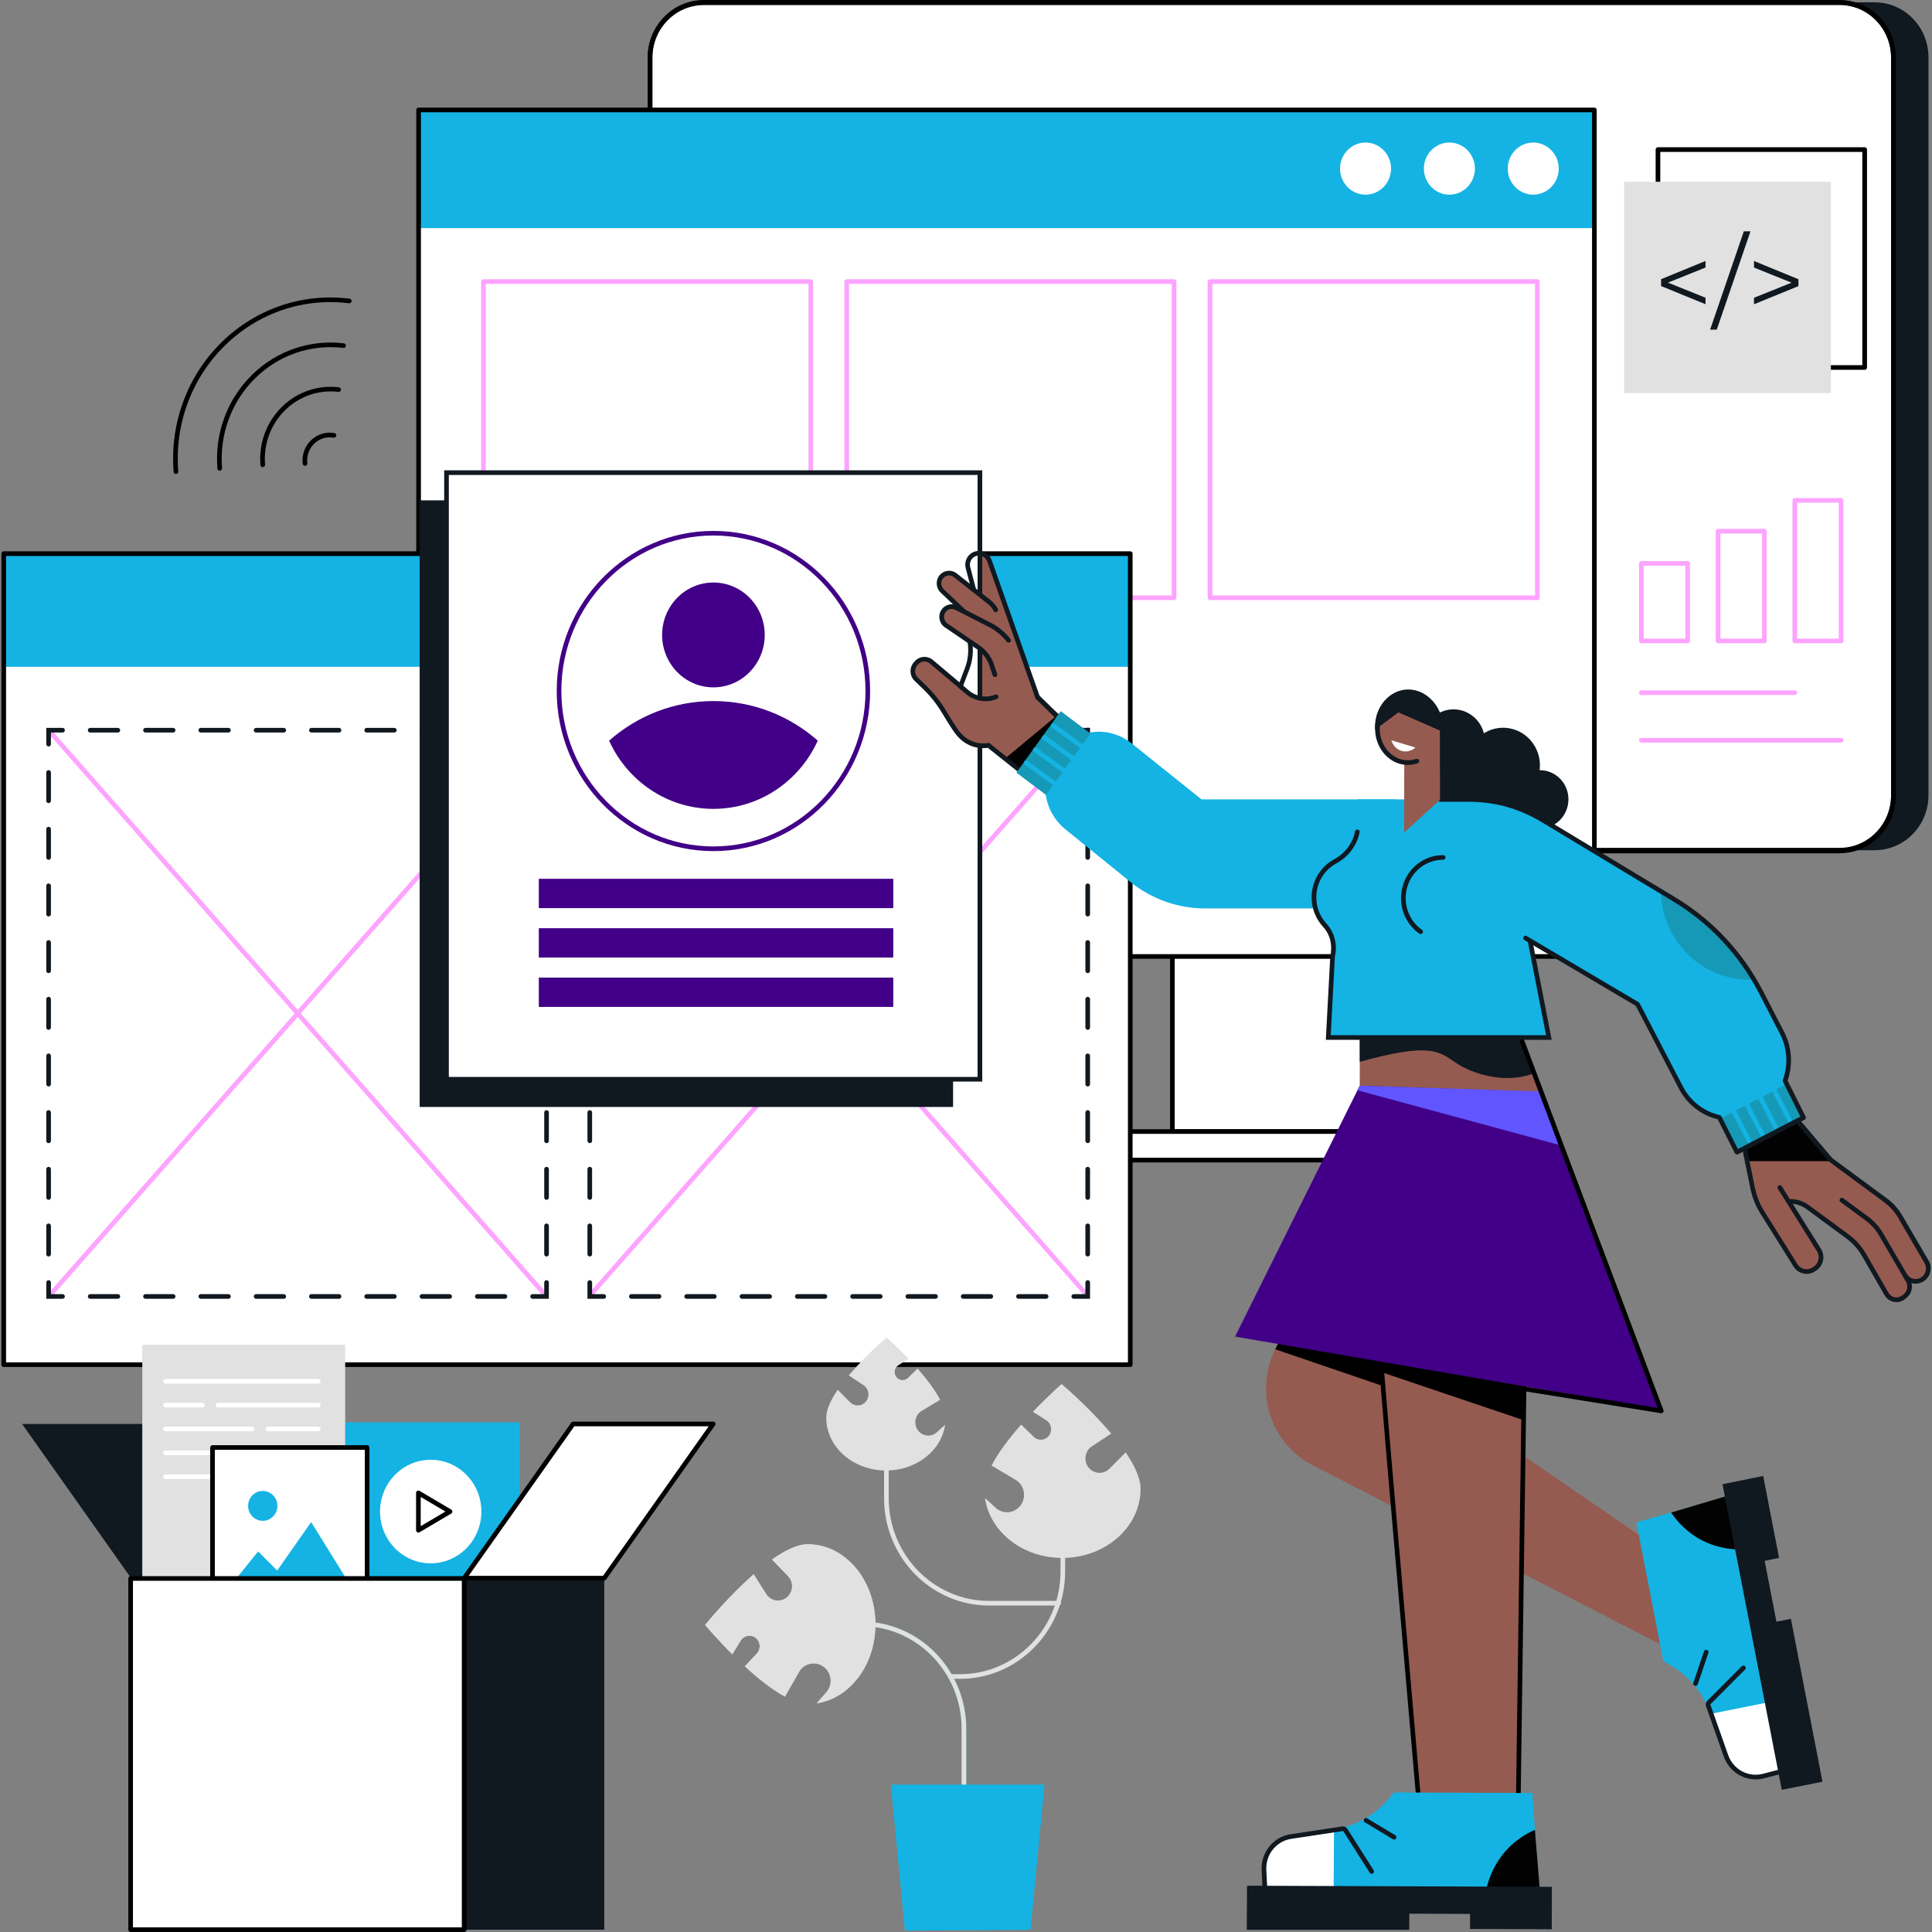 <?xml version="1.0" encoding="UTF-8"?><svg id="a" xmlns="http://www.w3.org/2000/svg" width="450" height="450" viewBox="0 0 450 450"><rect x="0" y="0" width="450" height="450" fill="#808080" stroke="none"/><defs><style>.c,.d,.e,.f,.g,.h,.i,.j,.k,.l,.m,.n{stroke-width:0px;}.d{fill:#6155ff;}.e{fill:#955b50;}.f{fill:#1699b7;}.g{fill:#410087;}.h{fill:#1ec15f;}.i{fill:#101820;}.j{fill:#14b3e3;}.k{fill:#e1e1e2;}.l{fill:#fda4ff;}.m{fill:#fff;}.n{fill:#020202;}</style></defs><g id="b"><polygon class="g" points="278.74 181.98 353.76 181.98 353.76 264.38 347.33 264.38 346.44 263.6 278.74 263.6 278.74 181.98"/><rect class="m" x="272.88" y="182.17" width="74.64" height="81.13"/><path class="c" d="M347.33,264.09h-74.26c-.3,0-.54-.24-.54-.54v-81.18c0-.3.24-.54.54-.54h74.26c.3,0,.54.24.54.54v81.18c0,.3-.24.54-.54.54ZM273.61,263.01h73.17v-80.1h-73.17v80.1Z"/><rect class="m" x="236.78" y="263.35" width="110.84" height="7.05"/><path class="c" d="M347.43,270.75h-110.46c-.3,0-.54-.24-.54-.54v-6.66c0-.3.24-.54.54-.54h87.15c.3,0,.54.24.54.54s-.24.54-.54.54h-86.6v5.57h109.37v-6.12c0-.3.24-.54.54-.54s.54.24.54.54v6.66c0,.3-.24.54-.54.54v.01Z"/><path class="i" d="M436.65.54h-13.46v197.49h13.46c6.92,0,12.53-5.73,12.53-12.81V13.35c0-7.07-5.61-12.81-12.53-12.81Z"/><path class="m" d="M151.41,185.4V13.44c0-7.08,5.61-12.81,12.53-12.81h264.54c6.92,0,12.53,5.74,12.53,12.81v171.95c0,7.08-5.61,12.81-12.53,12.81H163.94c-6.92,0-12.53-5.74-12.53-12.81v.01Z"/><path class="c" d="M428.48,198.75H163.94c-7.21,0-13.07-5.99-13.07-13.35V13.44c0-7.36,5.86-13.35,13.07-13.35h264.54c7.21,0,13.07,5.99,13.07,13.35v171.95c0,7.36-5.86,13.35-13.07,13.35v.01ZM163.94,1.18c-6.61,0-11.99,5.5-11.99,12.27v171.95c0,6.77,5.38,12.27,11.99,12.27h264.54c6.61,0,11.99-5.5,11.99-12.27V13.44c0-6.77-5.38-12.27-11.99-12.27H163.94v.01Z"/><path class="c" d="M428.48,198.57H163.94c-7.21,0-13.07-5.99-13.07-13.35V13.35c0-7.36,5.86-13.35,13.07-13.35h264.54c7.21,0,13.07,5.99,13.07,13.35v171.88c0,7.36-5.86,13.35-13.07,13.35v-.01ZM163.94,1.08c-6.61,0-11.99,5.5-11.99,12.26v171.88c0,6.76,5.38,12.26,11.99,12.26h264.54c6.61,0,11.99-5.5,11.99-12.26V13.35c0-6.76-5.38-12.26-11.99-12.26H163.94v-.01Z"/><path class="l" d="M393.09,149.83h-10.78c-.3,0-.54-.24-.54-.54v-18.06c0-.3.24-.54.54-.54h10.78c.3,0,.54.24.54.54v18.06c0,.3-.24.54-.54.54ZM382.85,148.75h9.7v-16.98h-9.7v16.98Z"/><path class="l" d="M410.95,149.83h-10.78c-.3,0-.54-.24-.54-.54v-25.57c0-.3.24-.54.54-.54h10.78c.3,0,.54.24.54.54v25.57c0,.3-.24.54-.54.54ZM400.71,148.75h9.7v-24.49h-9.7v24.49Z"/><path class="l" d="M428.82,149.83h-10.78c-.3,0-.54-.24-.54-.54v-32.75c0-.3.24-.54.54-.54h10.78c.3,0,.54.24.54.54v32.75c0,.3-.24.54-.54.54ZM418.58,148.75h9.7v-31.67h-9.7v31.67Z"/><path class="l" d="M418.04,161.88h-35.74c-.3,0-.54-.24-.54-.54s.24-.54.54-.54h35.74c.3,0,.54.24.54.54s-.24.54-.54.54Z"/><path class="l" d="M428.82,172.97h-46.52c-.3,0-.54-.24-.54-.54s.24-.54.54-.54h46.52c.3,0,.54.24.54.54s-.24.54-.54.54Z"/><path class="c" d="M434.32,86.14h-48.15c-.3,0-.54-.24-.54-.54v-50.76c0-.3.24-.54.54-.54h48.15c.3,0,.54.24.54.54v50.76c0,.3-.24.54-.54.54ZM386.71,85.06h47.06v-49.67h-47.06v49.67Z"/><rect class="k" x="378.3" y="42.34" width="48.15" height="49.21"/><path class="i" d="M397.25,62.31l-8.75,3.52,8.75,3.52v1.51l-10.35-4.23v-1.6l10.35-4.25v1.53Z"/><path class="i" d="M406.17,53.88h1.55l-7.85,22.9h-1.55s7.85-22.9,7.85-22.9Z"/><path class="i" d="M418.89,65.04v1.6l-10.35,4.23v-1.51l8.75-3.52-8.75-3.52v-1.53s10.35,4.25,10.35,4.25Z"/><rect class="m" x="97.5" y="25.61" width="273.86" height="197.16"/><rect class="j" x="97.5" y="25.61" width="273.86" height="27.52"/><ellipse class="m" cx="357.12" cy="39.27" rx="5.94" ry="6.07"/><ellipse class="m" cx="337.59" cy="39.27" rx="5.94" ry="6.07"/><ellipse class="m" cx="318.06" cy="39.27" rx="5.94" ry="6.07"/><path class="c" d="M371.36,223.32H97.5c-.3,0-.54-.24-.54-.54V25.61c0-.3.24-.54.54-.54h273.86c.3,0,.54.24.54.54v197.16c0,.3-.24.54-.54.54v.01ZM98.04,222.24h272.78V26.15H98.04v196.09Z"/><path class="l" d="M358.08,139.78h-76.25c-.3,0-.54-.24-.54-.54v-73.66c0-.3.24-.54.54-.54h76.25c.3,0,.54.24.54.54v73.66c0,.3-.24.54-.54.54ZM282.38,138.7h75.16v-72.58h-75.16v72.58Z"/><path class="l" d="M273.46,139.78h-76.25c-.3,0-.54-.24-.54-.54v-73.66c0-.3.24-.54.54-.54h76.25c.3,0,.54.24.54.54v73.66c0,.3-.24.54-.54.54ZM197.76,138.7h75.16v-72.58h-75.16v72.58h0Z"/><path class="l" d="M188.85,139.78h-76.25c-.3,0-.54-.24-.54-.54v-73.66c0-.3.24-.54.54-.54h76.25c.3,0,.54.24.54.54v73.66c0,.3-.24.54-.54.54ZM113.15,138.7h75.16v-72.58h-75.16v72.58Z"/><rect class="m" x=".87" y="128.95" width="262.39" height="188.91"/><rect class="j" x=".87" y="128.95" width="262.39" height="26.36"/><path class="c" d="M263.26,318.4H.87c-.3,0-.54-.24-.54-.54v-188.91c0-.3.24-.54.54-.54h262.39c.3,0,.54.24.54.54v188.91c0,.3-.24.54-.54.54ZM1.41,317.32h261.31v-187.82H1.41s0,187.82,0,187.82Z"/><path class="l" d="M127.3,302.51c-.15,0-.3-.06-.41-.18L10.92,170.43c-.2-.22-.18-.57.05-.76.23-.2.57-.18.76.05l115.98,131.89c.2.22.18.57-.05.76-.1.09-.23.13-.36.13v.01Z"/><path class="l" d="M11.37,302.51c-.13,0-.25-.04-.36-.13-.22-.2-.25-.54-.05-.76l115.98-131.89c.2-.22.54-.25.76-.05s.25.54.05.76L11.78,302.33c-.11.12-.26.18-.41.18h0Z"/><path class="i" d="M127.84,302.51h-3.79c-.3,0-.54-.24-.54-.54s.24-.54.54-.54h2.71v-2.71c0-.3.24-.54.54-.54s.54.24.54.54v3.79Z"/><path class="i" d="M117.61,302.51h-6.44c-.3,0-.54-.24-.54-.54s.24-.54.54-.54h6.44c.3,0,.54.24.54.54s-.24.54-.54.54ZM104.73,302.51h-6.44c-.3,0-.54-.24-.54-.54s.24-.54.54-.54h6.44c.3,0,.54.24.54.54s-.24.54-.54.54ZM91.85,302.51h-6.44c-.3,0-.54-.24-.54-.54s.24-.54.54-.54h6.44c.3,0,.54.24.54.54s-.24.54-.54.54ZM78.97,302.51h-6.44c-.3,0-.54-.24-.54-.54s.24-.54.54-.54h6.44c.3,0,.54.24.54.54s-.24.54-.54.54ZM66.09,302.51h-6.44c-.3,0-.54-.24-.54-.54s.24-.54.54-.54h6.44c.3,0,.54.24.54.54s-.24.54-.54.54ZM53.21,302.51h-6.44c-.3,0-.54-.24-.54-.54s.24-.54.54-.54h6.44c.3,0,.54.24.54.54s-.24.54-.54.54ZM40.33,302.51h-6.44c-.3,0-.54-.24-.54-.54s.24-.54.54-.54h6.44c.3,0,.54.24.54.54s-.24.54-.54.54ZM27.45,302.51h-6.44c-.3,0-.54-.24-.54-.54s.24-.54.54-.54h6.44c.3,0,.54.24.54.54s-.24.54-.54.54Z"/><path class="i" d="M14.57,302.51h-3.79v-3.79c0-.3.24-.54.54-.54s.54.24.54.54v2.71h2.71c.3,0,.54.24.54.54s-.24.54-.54.54Z"/><path class="i" d="M11.32,292.66c-.3,0-.54-.24-.54-.54v-6.6c0-.3.24-.54.54-.54s.54.24.54.54v6.6c0,.3-.24.54-.54.54ZM11.32,279.46c-.3,0-.54-.24-.54-.54v-6.6c0-.3.24-.54.54-.54s.54.24.54.54v6.6c0,.3-.24.54-.54.54ZM11.32,266.26c-.3,0-.54-.24-.54-.54v-6.6c0-.3.24-.54.54-.54s.54.24.54.54v6.6c0,.3-.24.54-.54.54ZM11.32,253.06c-.3,0-.54-.24-.54-.54v-6.6c0-.3.24-.54.54-.54s.54.24.54.54v6.6c0,.3-.24.54-.54.54ZM11.32,239.86c-.3,0-.54-.24-.54-.54v-6.6c0-.3.24-.54.54-.54s.54.24.54.54v6.6c0,.3-.24.54-.54.54ZM11.32,226.66c-.3,0-.54-.24-.54-.54v-6.6c0-.3.24-.54.54-.54s.54.24.54.54v6.6c0,.3-.24.54-.54.54ZM11.32,213.46c-.3,0-.54-.24-.54-.54v-6.6c0-.3.24-.54.54-.54s.54.24.54.54v6.6c0,.3-.24.54-.54.54ZM11.32,200.26c-.3,0-.54-.24-.54-.54v-6.6c0-.3.24-.54.54-.54s.54.24.54.54v6.6c0,.3-.24.54-.54.54ZM11.32,187.06c-.3,0-.54-.24-.54-.54v-6.6c0-.3.24-.54.54-.54s.54.24.54.54v6.6c0,.3-.24.54-.54.54Z"/><path class="i" d="M11.32,173.87c-.3,0-.54-.24-.54-.54v-3.79h3.79c.3,0,.54.24.54.54s-.24.54-.54.54h-2.71v2.71c0,.3-.24.54-.54.54Z"/><path class="i" d="M117.61,170.62h-6.44c-.3,0-.54-.24-.54-.54s.24-.54.54-.54h6.44c.3,0,.54.24.54.54s-.24.54-.54.54ZM104.73,170.62h-6.44c-.3,0-.54-.24-.54-.54s.24-.54.54-.54h6.44c.3,0,.54.24.54.54s-.24.54-.54.54ZM91.85,170.62h-6.44c-.3,0-.54-.24-.54-.54s.24-.54.54-.54h6.44c.3,0,.54.24.54.54s-.24.54-.54.54ZM78.97,170.62h-6.44c-.3,0-.54-.24-.54-.54s.24-.54.54-.54h6.44c.3,0,.54.24.54.54s-.24.54-.54.54ZM66.09,170.62h-6.44c-.3,0-.54-.24-.54-.54s.24-.54.54-.54h6.44c.3,0,.54.24.54.54s-.24.54-.54.54ZM53.21,170.62h-6.44c-.3,0-.54-.24-.54-.54s.24-.54.54-.54h6.44c.3,0,.54.24.54.54s-.24.54-.54.54ZM40.33,170.62h-6.44c-.3,0-.54-.24-.54-.54s.24-.54.54-.54h6.44c.3,0,.54.24.54.54s-.24.54-.54.54ZM27.45,170.62h-6.44c-.3,0-.54-.24-.54-.54s.24-.54.54-.54h6.44c.3,0,.54.24.54.54s-.24.54-.54.54Z"/><path class="i" d="M127.3,173.87c-.3,0-.54-.24-.54-.54v-2.71h-2.71c-.3,0-.54-.24-.54-.54s.24-.54.54-.54h3.79v3.79c0,.3-.24.54-.54.54Z"/><path class="i" d="M127.3,292.66c-.3,0-.54-.24-.54-.54v-6.6c0-.3.24-.54.54-.54s.54.24.54.54v6.6c0,.3-.24.54-.54.54ZM127.3,279.46c-.3,0-.54-.24-.54-.54v-6.6c0-.3.24-.54.54-.54s.54.24.54.54v6.6c0,.3-.24.54-.54.54ZM127.3,266.26c-.3,0-.54-.24-.54-.54v-6.6c0-.3.24-.54.54-.54s.54.24.54.54v6.6c0,.3-.24.54-.54.54ZM127.3,253.06c-.3,0-.54-.24-.54-.54v-6.6c0-.3.24-.54.54-.54s.54.24.54.54v6.6c0,.3-.24.54-.54.54ZM127.3,239.86c-.3,0-.54-.24-.54-.54v-6.6c0-.3.24-.54.54-.54s.54.24.54.54v6.6c0,.3-.24.54-.54.54ZM127.3,226.66c-.3,0-.54-.24-.54-.54v-6.6c0-.3.24-.54.54-.54s.54.24.54.54v6.6c0,.3-.24.54-.54.54ZM127.3,213.46c-.3,0-.54-.24-.54-.54v-6.6c0-.3.24-.54.54-.54s.54.24.54.54v6.6c0,.3-.24.54-.54.54ZM127.3,200.26c-.3,0-.54-.24-.54-.54v-6.6c0-.3.24-.54.54-.54s.54.24.54.54v6.6c0,.3-.24.54-.54.54ZM127.3,187.06c-.3,0-.54-.24-.54-.54v-6.6c0-.3.24-.54.54-.54s.54.24.54.54v6.6c0,.3-.24.54-.54.54Z"/><path class="l" d="M253.32,302.33c-.15,0-.3-.06-.41-.18l-115.98-131.89c-.2-.22-.18-.57.05-.76.23-.2.57-.18.76.05l115.98,131.89c.2.22.18.57-.05.76-.1.09-.23.13-.36.13h.01Z"/><path class="l" d="M137.39,302.33c-.13,0-.25-.04-.36-.13-.22-.2-.25-.54-.05-.76l115.98-131.89c.2-.23.54-.25.76-.05s.25.54.05.76l-115.98,131.89c-.11.12-.26.18-.41.18h.01Z"/><path class="i" d="M253.89,302.51h-3.79c-.3,0-.54-.24-.54-.54s.24-.54.54-.54h2.71v-2.71c0-.3.24-.54.54-.54s.54.24.54.54v3.79Z"/><path class="i" d="M243.66,302.51h-6.44c-.3,0-.54-.24-.54-.54s.24-.54.54-.54h6.44c.3,0,.54.24.54.54s-.24.54-.54.54ZM230.78,302.51h-6.44c-.3,0-.54-.24-.54-.54s.24-.54.54-.54h6.44c.3,0,.54.24.54.54s-.24.54-.54.54ZM217.9,302.51h-6.44c-.3,0-.54-.24-.54-.54s.24-.54.54-.54h6.44c.3,0,.54.24.54.54s-.24.54-.54.54ZM205.02,302.51h-6.44c-.3,0-.54-.24-.54-.54s.24-.54.54-.54h6.44c.3,0,.54.24.54.54s-.24.54-.54.54ZM192.14,302.51h-6.44c-.3,0-.54-.24-.54-.54s.24-.54.54-.54h6.44c.3,0,.54.24.54.54s-.24.54-.54.54ZM179.26,302.51h-6.44c-.3,0-.54-.24-.54-.54s.24-.54.54-.54h6.44c.3,0,.54.24.54.54s-.24.54-.54.54ZM166.38,302.51h-6.44c-.3,0-.54-.24-.54-.54s.24-.54.54-.54h6.44c.3,0,.54.24.54.54s-.24.54-.54.54ZM153.5,302.51h-6.44c-.3,0-.54-.24-.54-.54s.24-.54.54-.54h6.44c.3,0,.54.24.54.54s-.24.54-.54.54Z"/><path class="i" d="M140.62,302.51h-3.79v-3.79c0-.3.24-.54.54-.54s.54.24.54.54v2.71h2.71c.3,0,.54.24.54.54s-.24.54-.54.54Z"/><path class="i" d="M137.37,292.66c-.3,0-.54-.24-.54-.54v-6.6c0-.3.24-.54.54-.54s.54.24.54.54v6.6c0,.3-.24.54-.54.54ZM137.37,279.46c-.3,0-.54-.24-.54-.54v-6.6c0-.3.24-.54.54-.54s.54.24.54.54v6.6c0,.3-.24.54-.54.54ZM137.37,266.26c-.3,0-.54-.24-.54-.54v-6.6c0-.3.24-.54.54-.54s.54.24.54.54v6.6c0,.3-.24.54-.54.54ZM137.37,253.06c-.3,0-.54-.24-.54-.54v-6.6c0-.3.24-.54.54-.54s.54.24.54.54v6.6c0,.3-.24.54-.54.54ZM137.37,239.86c-.3,0-.54-.24-.54-.54v-6.6c0-.3.24-.54.54-.54s.54.24.54.54v6.6c0,.3-.24.54-.54.54ZM137.37,226.66c-.3,0-.54-.24-.54-.54v-6.6c0-.3.24-.54.54-.54s.54.24.54.54v6.6c0,.3-.24.54-.54.54ZM137.37,213.46c-.3,0-.54-.24-.54-.54v-6.6c0-.3.24-.54.54-.54s.54.24.54.54v6.6c0,.3-.24.54-.54.54ZM137.37,200.26c-.3,0-.54-.24-.54-.54v-6.6c0-.3.24-.54.54-.54s.54.24.54.54v6.6c0,.3-.24.54-.54.54ZM137.37,187.06c-.3,0-.54-.24-.54-.54v-6.6c0-.3.24-.54.54-.54s.54.24.54.54v6.6c0,.3-.24.54-.54.54Z"/><path class="i" d="M137.37,173.87c-.3,0-.54-.24-.54-.54v-3.79h3.79c.3,0,.54.24.54.54s-.24.54-.54.54h-2.71v2.71c0,.3-.24.54-.54.54Z"/><path class="i" d="M243.66,170.62h-6.44c-.3,0-.54-.24-.54-.54s.24-.54.54-.54h6.44c.3,0,.54.24.54.54s-.24.54-.54.54ZM230.78,170.62h-6.44c-.3,0-.54-.24-.54-.54s.24-.54.54-.54h6.44c.3,0,.54.24.54.54s-.24.54-.54.54ZM217.9,170.62h-6.44c-.3,0-.54-.24-.54-.54s.24-.54.54-.54h6.44c.3,0,.54.24.54.54s-.24.54-.54.54ZM205.02,170.62h-6.44c-.3,0-.54-.24-.54-.54s.24-.54.54-.54h6.44c.3,0,.54.24.54.54s-.24.54-.54.54ZM192.14,170.62h-6.44c-.3,0-.54-.24-.54-.54s.24-.54.54-.54h6.44c.3,0,.54.24.54.54s-.24.54-.54.54ZM179.26,170.62h-6.44c-.3,0-.54-.24-.54-.54s.24-.54.54-.54h6.44c.3,0,.54.24.54.54s-.24.54-.54.54ZM166.38,170.62h-6.44c-.3,0-.54-.24-.54-.54s.24-.54.54-.54h6.44c.3,0,.54.24.54.54s-.24.54-.54.54ZM153.5,170.62h-6.44c-.3,0-.54-.24-.54-.54s.24-.54.54-.54h6.44c.3,0,.54.24.54.54s-.24.54-.54.54Z"/><path class="i" d="M253.35,173.87c-.3,0-.54-.24-.54-.54v-2.71h-2.71c-.3,0-.54-.24-.54-.54s.24-.54.54-.54h3.79v3.79c0,.3-.24.54-.54.54Z"/><path class="i" d="M253.35,292.66c-.3,0-.54-.24-.54-.54v-6.6c0-.3.24-.54.54-.54s.54.24.54.54v6.6c0,.3-.24.54-.54.54ZM253.35,279.46c-.3,0-.54-.24-.54-.54v-6.6c0-.3.24-.54.54-.54s.54.24.54.54v6.6c0,.3-.24.54-.54.54ZM253.35,266.26c-.3,0-.54-.24-.54-.54v-6.6c0-.3.24-.54.54-.54s.54.24.54.54v6.6c0,.3-.24.54-.54.54ZM253.35,253.06c-.3,0-.54-.24-.54-.54v-6.6c0-.3.24-.54.54-.54s.54.24.54.54v6.6c0,.3-.24.54-.54.54ZM253.35,239.86c-.3,0-.54-.24-.54-.54v-6.6c0-.3.24-.54.54-.54s.54.24.54.54v6.6c0,.3-.24.54-.54.54ZM253.35,226.66c-.3,0-.54-.24-.54-.54v-6.6c0-.3.24-.54.54-.54s.54.24.54.54v6.6c0,.3-.24.54-.54.54ZM253.35,213.46c-.3,0-.54-.24-.54-.54v-6.6c0-.3.24-.54.54-.54s.54.24.54.54v6.6c0,.3-.24.54-.54.54ZM253.35,200.26c-.3,0-.54-.24-.54-.54v-6.6c0-.3.24-.54.54-.54s.54.24.54.54v6.6c0,.3-.24.54-.54.54ZM253.35,187.06c-.3,0-.54-.24-.54-.54v-6.6c0-.3.24-.54.54-.54s.54.24.54.54v6.6c0,.3-.24.54-.54.54Z"/><ellipse class="i" cx="338.55" cy="172.7" rx="7.32" ry="7.48"/><ellipse class="i" cx="341.53" cy="183.52" rx="7.32" ry="7.48"/><path class="i" d="M341.85,175.9c-1.28,4.66,1.38,9.49,5.94,10.8s9.29-1.41,10.57-6.07-1.38-9.49-5.94-10.8-9.29,1.41-10.57,6.07Z"/><ellipse class="i" cx="358.67" cy="186.18" rx="6.65" ry="6.79"/><ellipse class="i" cx="354.66" cy="187.02" rx="6.65" ry="6.79"/><polygon class="e" points="358.84 255.21 316.7 255.21 316.75 234.15 351.3 233.3 358.84 255.21"/><path class="i" d="M339.3,247.67c3.65,2.41,11.1,4.87,17.79,2.4l-4.95-15.56-35.45-.82.02,13.63c16.7-4.62,18.39-2.42,22.58.35h.01Z"/><path class="m" d="M227.28,128.97c-1.35.39-2.16,1.8-1.84,3.19l1.24,4.7-.24.08c-1.4.45-2.27,1.88-2.03,3.36l1.45,8.92c.4,2.2.19,4.47-.6,6.56l-1.54,4.07-6.79-5.73c-1.05-.89-2.61-.75-3.5.3l-.19.22c-.88,1.04-.8,2.61.18,3.55l1.95,1.88c1.71,1.64,3.19,3.5,4.42,5.54,1.08,1.79,2.38,3.9,3.1,4.86,1.74,2.34,3.86,3.03,5.37,3.19v-44.79c-.32-.03-.65,0-.97.09l-.01.01Z"/><rect class="i" x="97.75" y="116.54" width="124.24" height="141.29"/><rect class="m" x="104" y="110.09" width="124.24" height="141.29"/><path class="g" d="M166.17,198.24c-20.13,0-36.5-16.73-36.5-37.29s16.38-37.29,36.5-37.29,36.5,16.73,36.5,37.29-16.38,37.29-36.5,37.29h0ZM166.17,124.73c-19.53,0-35.42,16.24-35.42,36.21s15.89,36.21,35.42,36.21,35.42-16.24,35.42-36.21-15.89-36.21-35.42-36.21Z"/><path class="g" d="M166.17,163.29c-9.29,0-17.78,3.48-24.3,9.22,4.24,9.38,13.53,15.89,24.3,15.89s20.06-6.51,24.3-15.89c-6.52-5.75-15.02-9.22-24.3-9.22Z"/><ellipse class="g" cx="166.17" cy="147.89" rx="11.95" ry="12.21"/><rect class="g" x="125.5" y="204.69" width="82.56" height="6.83"/><rect class="g" x="125.5" y="216.2" width="82.56" height="6.83"/><rect class="g" x="125.5" y="227.7" width="82.56" height="6.83"/><path class="e" d="M241.66,162.38l-11.2-31.74c-.41-1.16-1.53-1.86-2.69-1.76.16-.01.33-.01.49,0v33.56l-.29-.1c-1.45-.49-2.8-1.25-3.98-2.24l-.29-.24-6.79-5.73c-1.05-.89-2.61-.75-3.5.3l-.19.22c-.88,1.04-.8,2.61.18,3.55l1.95,1.88c1.7,1.64,3.19,3.5,4.42,5.53,1.08,1.79,2.39,3.9,3.1,4.86,3.09,4.14,7.34,3.13,7.34,3.13l20.5,16.31,4.05-17.13-13.11-10.41.01.01Z"/><polygon class="n" points="254.77 172.79 250.73 189.92 234.08 176.68 246.6 166.3 254.77 172.79"/><path class="i" d="M228.19,129.42c-.13-.01-.25-.01-.37,0l-.09-1.08h0c.18-.02.36-.01.56,0l-.1,1.08Z"/><path class="i" d="M251.09,190.9l-21.01-16.72c-1.04.16-4.78.44-7.63-3.38-.75-1-2.12-3.22-3.13-4.9-1.2-1.99-2.66-3.82-4.33-5.43l-1.95-1.88c-1.19-1.14-1.29-3.03-.22-4.29l.19-.22c1.08-1.27,2.99-1.44,4.27-.37l6.21,5.23,1.27-3.36c.76-2,.95-4.16.57-6.27l-1.45-8.93c-.27-1.65.65-3.27,2.15-3.88l-1.11-4.21c-.39-1.7.58-3.38,2.21-3.85.37-.11.76-.15,1.16-.11h.08c1.15.13,2.2.96,2.61,2.12l11.16,31.63,12.16,11.96-3.2,16.86h-.01ZM230.35,173.01l.21.16,19.8,15.76,2.76-14.53-11.93-11.73-11.24-31.86c-.27-.77-.96-1.31-1.75-1.4-.28-.03-.53,0-.77.07-1.08.31-1.72,1.43-1.46,2.55l1.36,5.19-.73.23c-1.14.36-1.86,1.55-1.66,2.76l1.45,8.92c.42,2.29.2,4.66-.63,6.84l-1.82,4.79-7.38-6.22c-.83-.7-2.04-.6-2.74.24l-.19.22c-.7.83-.64,2.06.14,2.81l1.95,1.88c1.74,1.68,3.26,3.58,4.51,5.65,1.44,2.38,2.5,4.05,3.07,4.81,2.84,3.81,6.74,2.93,6.78,2.92l.26-.06h.01Z"/><path class="i" d="M253.71,174.77c-.14,0-.27-.05-.38-.16l-12.05-11.84c-.21-.21-.22-.55,0-.77.21-.21.55-.22.77,0l12.05,11.84c.21.21.22.55,0,.77-.11.11-.25.16-.39.16Z"/><path class="i" d="M229.53,163.32c-1.67,0-3.31-.59-4.63-1.73l-1.64-1.41c-.23-.19-.25-.54-.06-.76.2-.23.54-.25.76-.06l1.64,1.41c1.73,1.48,4.1,1.87,6.2,1.02.27-.11.59.02.71.3s-.02.59-.3.71c-.87.36-1.78.53-2.68.53v-.01Z"/><path class="i" d="M228.78,251.92h-125.32V109.55h125.32v52.79c0,.3-.24.54-.54.54s-.54-.24-.54-.54v-51.71h-123.16v140.2h123.16v-77.17c0-.3.24-.54.54-.54s.54.24.54.54v78.26Z"/><path class="e" d="M228.95,150.59l-.61-2.54c-.39-1.61-1.22-3.07-2.41-4.21l-6.48-6.22c-.93-.89-.99-2.39-.13-3.35.82-.92,2.19-1.04,3.16-.28l7.89,6.21c.64.5,1.17,1.13,1.57,1.85l2.13,3.86-5.11,4.69-.01-.01Z"/><path class="i" d="M224.45,142.92c-.13,0-.27-.05-.37-.15l-5-4.76c-1.14-1.09-1.21-2.93-.16-4.11,1-1.13,2.72-1.28,3.9-.35l7.89,6.21c.7.55,1.27,1.23,1.7,2.01.15.26.05.59-.21.74-.26.15-.59.05-.74-.21-.36-.66-.84-1.22-1.43-1.68l-7.89-6.21c-.74-.59-1.78-.49-2.42.22-.66.75-.62,1.91.1,2.6l5,4.75c.22.21.23.55.02.77-.11.11-.25.17-.39.17h0Z"/><path class="e" d="M231.83,156.84l-1.01-2.4c-.64-1.52-1.7-2.83-3.06-3.75l-7.4-5.04c-1.06-.72-1.36-2.19-.67-3.29.66-1.05,1.99-1.4,3.07-.81l8.78,4.8c.71.39,1.34.92,1.84,1.56l2.73,3.44-4.29,5.49h.01Z"/><path class="i" d="M231.73,157.69c-.23,0-.44-.14-.51-.37l-.91-2.7c-.59-1.39-1.58-2.61-2.85-3.47l-7.4-5.04c-1.3-.88-1.67-2.69-.82-4.02.81-1.28,2.47-1.72,3.79-1l7.76,3.96c1.76.9,3.34,2.2,4.56,3.77.18.24.14.58-.09.76-.24.18-.58.14-.76-.09-1.13-1.45-2.58-2.65-4.2-3.47l-7.77-3.96c-.84-.46-1.85-.19-2.36.62-.54.85-.3,1.99.52,2.55l7.4,5.04c1.44.98,2.57,2.36,3.25,3.98l.92,2.74c.1.28-.06.59-.34.69-.06.02-.12.03-.17.03l-.02-.02Z"/><path class="e" d="M444.42,298.26l-6.27-10.75c-.84-1.44-1.97-2.7-3.3-3.68l-13.2-9.73-3.48,4.94,12.14,8.94c1.59,1.17,2.92,2.67,3.92,4.39l5.18,9.01c.84,1.46,2.75,1.81,4.04.75l.36-.3c1.05-.87,1.32-2.39.63-3.57h-.02Z"/><path class="e" d="M448.72,293.92l-6.17-10.58c-.84-1.44-1.97-2.7-3.3-3.68l-13.2-9.73-3.48,4.94,12.48,9.18c1.37,1.01,2.52,2.3,3.37,3.79l5.25,9.14c.91,1.58,2.98,1.97,4.38.82,1.14-.94,1.43-2.59.68-3.88h-.01Z"/><path class="e" d="M416.56,279.84h.49c1.47,0,2.91.47,4.11,1.34l5.59,4.07,7.75-5.42-15.89-18.83h-13.63l3.24,15.77c.41,2.01,1.18,3.92,2.26,5.65l7.71,12.31c.91,1.46,2.81,1.88,4.24.95l.3-.19c1.43-.93,1.84-2.87.93-4.33l-7.09-11.33-.01.01Z"/><polygon class="n" points="418.61 261.01 404.98 261.01 406.92 270.46 426.58 270.46 418.61 261.01"/><path class="i" d="M441.73,303.29c-.19,0-.38-.02-.57-.05-.94-.17-1.75-.75-2.23-1.59l-5.18-9.01c-.96-1.67-2.23-3.09-3.77-4.23l-9.24-6.8c-1.12-.82-2.44-1.26-3.82-1.26h-.3c-.3,0-.54-.24-.54-.54s.24-.54.54-.54h.3c1.61,0,3.15.51,4.46,1.47l9.24,6.8c1.66,1.22,3.03,2.76,4.06,4.56l5.18,9.01c.32.56.86.95,1.49,1.06.61.11,1.25-.05,1.73-.46l.36-.3c.84-.69,1.06-1.93.5-2.88l-6.27-10.75c-.81-1.39-1.87-2.57-3.16-3.52l-5.82-4.29c-.24-.18-.29-.52-.11-.76.18-.24.52-.29.76-.11l5.82,4.29c1.4,1.03,2.56,2.33,3.45,3.84l6.27,10.75c.82,1.4.5,3.24-.75,4.27l-.36.3c-.58.48-1.31.74-2.04.74h0Z"/><path class="i" d="M446.19,299c-.18,0-.36-.01-.53-.04-.98-.15-1.85-.73-2.38-1.57-.16-.25-.09-.59.17-.75.25-.16.59-.09.75.17.37.58.97.98,1.64,1.08.67.11,1.33-.08,1.86-.51.93-.77,1.17-2.14.56-3.19l-6.17-10.58c-.81-1.39-1.87-2.57-3.15-3.52l-12.95-9.56-7.62-8.98h-12.71l3.1,15.12c.4,1.95,1.14,3.79,2.19,5.47l7.71,12.31c.37.59.93.99,1.6,1.13.65.14,1.32.02,1.88-.35l.3-.2c1.18-.77,1.52-2.38.77-3.59l-9.11-14.55c-.16-.25-.08-.59.17-.75s.59-.08.75.17l9.11,14.55c1.07,1.7.58,3.98-1.09,5.07l-.3.19c-.81.53-1.77.71-2.71.5-.95-.21-1.76-.78-2.28-1.62l-7.71-12.31c-1.12-1.79-1.9-3.75-2.33-5.83l-3.37-16.42h14.54l7.91,9.32,12.8,9.44c1.4,1.03,2.56,2.33,3.45,3.84l6.17,10.58c.88,1.5.53,3.47-.8,4.57-.62.51-1.4.79-2.19.79l-.03.02Z"/><path class="j" d="M279.84,186.18l-16.33-13.08c-5.44-4.3-13.27-3.28-17.48,2.28-4.2,5.55-3.22,13.52,2.19,17.84l15.19,12.3c4.93,3.93,11.01,6.07,17.26,6.07h44.36v-25.4h-45.19v-.01Z"/><polygon class="f" points="236.74 179.96 247.06 165.64 253.97 170.84 243.65 185.16 236.74 179.96"/><path class="j" d="M246.1,183.38c-.11,0-.22-.03-.32-.1l-7.08-5.16c-.24-.18-.3-.52-.12-.76.18-.24.51-.29.76-.12l7.08,5.16c.24.18.3.52.12.76-.11.15-.27.22-.44.22h0Z"/><path class="j" d="M248.12,180.3c-.11,0-.22-.03-.32-.1l-6.98-5.09c-.24-.18-.3-.52-.12-.76.18-.24.51-.29.76-.12l6.98,5.09c.24.18.3.52.12.76-.11.15-.27.22-.44.22h0Z"/><path class="j" d="M249.97,177.21c-.11,0-.22-.03-.32-.1l-6.71-4.89c-.24-.18-.3-.52-.12-.76.18-.24.51-.29.76-.12l6.71,4.89c.24.18.3.52.12.76-.11.15-.27.22-.44.22h0Z"/><path class="j" d="M251.99,174.42c-.11,0-.22-.03-.32-.1l-6.64-4.84c-.24-.18-.3-.52-.12-.76.18-.24.51-.29.76-.12l6.64,4.84c.24.18.3.52.12.76-.11.15-.27.22-.44.22h0Z"/><path class="j" d="M316.16,193.73c-.58,3-2.53,5.46-5.17,6.89-2.95,1.6-4.96,4.79-4.93,8.44.02,2.5.98,4.76,2.53,6.45,1.78,1.92,2.4,4.68,1.8,7.25l-1,18.89h51.38l-4.39-22.56-4.38-31.77-9.36-1.12-26.46-.02-.02,7.55Z"/><path class="i" d="M361.42,242.2h-52.61l1.04-19.55c.57-2.48-.05-5.01-1.67-6.76-1.71-1.85-2.66-4.27-2.68-6.81-.02-3.74,1.98-7.16,5.22-8.92,2.59-1.4,4.37-3.78,4.9-6.52.06-.29.34-.49.63-.43.29.06.49.34.43.63-.59,3.06-2.57,5.71-5.44,7.27-2.89,1.57-4.67,4.62-4.65,7.96.01,2.27.86,4.43,2.39,6.08,1.85,2.01,2.58,4.88,1.94,7.7l-.97,18.27h50.15l-4.26-21.92c-.06-.29.13-.58.43-.64.29-.06.58.13.64.43l4.51,23.21h0Z"/><path class="i" d="M330.89,217.56c-.11,0-.22-.03-.31-.1-2.75-1.93-4.33-5.12-4.25-8.51.13-5.48,4.45-9.78,9.82-9.78.3,0,.54.24.54.54s-.24.54-.54.54c-4.78,0-8.62,3.84-8.74,8.72-.07,3.03,1.34,5.87,3.79,7.6.24.17.3.51.13.76-.11.15-.27.23-.44.23h0Z"/><path class="j" d="M415.06,240.54l-4.96-9.6c-4.63-8.89-11.57-16.3-20.06-21.42l-30.4-18.34c-5.42-3.27-11.59-4.99-17.88-4.99l-5.22.42,15.79,30.1,29.09,17.2,10.11,19.43c3.46,6.63,11.85,9.54,18.34,6l.26-.36c6.49-3.54,8.37-11.81,4.92-18.45l.01.01Z"/><path class="f" d="M390.05,209.52l-3.2-1.93c.22,11.4,9.32,20.58,20.53,20.58.39,0,.77-.01,1.15-.03-4.57-7.64-10.9-14.04-18.48-18.61v-.01Z"/><polygon class="f" points="420.08 260.3 404.57 268.36 400.68 260.54 416.19 252.48 420.08 260.3"/><path class="j" d="M416.77,261.31c-.2,0-.39-.11-.48-.29l-3.79-7.34c-.14-.27-.03-.59.23-.73.27-.14.59-.03.73.23l3.79,7.34c.14.27.03.59-.23.73-.08.04-.16.06-.25.06Z"/><path class="j" d="M413.5,262.94c-.2,0-.39-.11-.48-.29l-3.68-7.14c-.14-.27-.03-.59.23-.73.27-.14.59-.03.73.23l3.68,7.14c.14.27.03.59-.23.73-.08.04-.16.06-.25.06Z"/><path class="j" d="M410.38,264.61c-.2,0-.39-.11-.48-.29l-3.56-6.91c-.14-.27-.03-.59.23-.73.27-.14.59-.03.73.23l3.56,6.91c.14.27.03.59-.23.73-.08.04-.16.06-.25.06Z"/><path class="j" d="M407.35,266.18c-.2,0-.39-.11-.48-.29l-3.56-6.91c-.14-.27-.03-.59.23-.73.27-.14.59-.03.73.23l3.56,6.91c.14.27.03.59-.23.73-.08.04-.16.06-.25.06Z"/><path class="i" d="M404.57,268.9c-.06,0-.11,0-.17-.03-.14-.04-.25-.14-.32-.27l-3.99-7.89c-3.87-.94-7.16-3.52-9.03-7.11l-10.04-19.3-25.97-15.35c-.26-.15-.34-.48-.19-.74.15-.26.49-.34.74-.19l26.1,15.43c.09.05.16.13.2.22l10.11,19.43c1.77,3.39,4.89,5.8,8.56,6.62.16.04.29.14.37.28l3.85,7.63,14.55-7.56-4.05-8.12c-.07-.13-.08-.29-.02-.43,1.28-3.51,1.03-7.42-.69-10.72l-4.96-9.6c-4.58-8.8-11.45-16.14-19.86-21.21l-30.4-18.34c-5.63-3.4-11.06-4.91-17.6-4.91h-6.29c-.3-.01-.54-.25-.54-.55s.24-.54.54-.54h6.29c6.75,0,12.35,1.57,18.16,5.08l30.4,18.34c8.58,5.17,15.58,12.65,20.26,21.64l4.96,9.6c1.82,3.5,2.12,7.64.83,11.37l4.19,8.39c.13.26.03.59-.23.72l-15.51,8.06c-.08.04-.16.06-.25.06v-.01Z"/><polygon class="e" points="327.08 193.86 335.38 186.35 335.38 180.19 327.08 180.19 327.08 193.86"/><path class="e" d="M382.86,358.28l-49.3-33.83,33.39-46.73-47.64-5.58-22.07,41.73c-5.24,9.91-1.44,22.29,8.41,27.36l84.18,43.36-6.96-26.3-.01-.01Z"/><polygon class="c" points="322.13 322.84 297.02 314.27 299.95 308.68 321.36 313.53 322.13 322.84"/><path class="j" d="M387.41,386.9c.28.17.73.42,1.28.72,4.28,2.36,7.62,6.18,9.43,10.78l.24.61,3.33,9.74c1.19,3.49,4.71,5.55,8.26,4.84l5.88-1.4-12.41-63.96-22.27,6.36,6.26,32.29v.02Z"/><path class="m" d="M401.68,408.76l-3.26-9.56,14.32-2.87,3.08,15.87-5.88,1.4c-3.55.71-7.07-1.35-8.26-4.84h0Z"/><path class="n" d="M404.47,360.88c-8.67-.43-13.33-5.74-15.23-8.58l12.54-3.73c-.07-.36,2.68,12.31,2.68,12.31h.01Z"/><polygon class="i" points="401.2 345.71 410.68 343.78 414.38 362.87 411.02 363.55 413.77 377.73 417.13 377.05 424.49 414.99 415.01 416.89 401.2 345.71"/><path class="i" d="M408.91,414.44c-3.27,0-6.26-2.06-7.42-5.34l-4.12-11.68c-.15-.44-.04-.93.28-1.26l8.04-8.06c.21-.21.55-.21.77,0,.21.21.21.55,0,.77l-8.04,8.06s-.05.09-.03.14l4.12,11.68c1.2,3.41,4.7,5.3,8.13,4.4l3.44-.9c.29-.08.59.1.66.39.08.29-.1.59-.39.66l-3.44.9c-.67.18-1.34.26-2,.26v-.02Z"/><path class="i" d="M394.92,392.68c-.06,0-.12,0-.17-.03-.28-.1-.44-.4-.34-.69l2.48-7.33c.1-.28.4-.44.69-.34.28.1.44.4.34.69l-2.48,7.33c-.08.23-.29.37-.51.37h-.01Z"/><polygon class="e" points="353.66 419 331.8 434.9 323.31 337.05 318.84 283.14 355.57 281.55 353.66 419"/><polygon class="c" points="354.89 330.79 321.97 319.67 321.19 310.24 355.19 309.28 354.89 330.79"/><path class="c" d="M331.73,434.66c-.08,0-.16-.02-.23-.05-.17-.08-.29-.25-.31-.44l-8.42-97.06-4.47-53.92c-.01-.15.04-.29.13-.4s.24-.18.38-.18l36.73-1.59c.15,0,.29.05.4.15s.17.25.16.4l-1.91,137.45c0,.18-.09.34-.23.44l-21.93,15.11c-.09.06-.2.1-.31.1l.01-.01ZM319.42,283.66l4.42,53.35,8.34,96.13,20.93-14.43,1.9-136.6-35.6,1.54.01.01ZM353.66,419.01h0Z"/><path class="j" d="M324.69,417.5c-.22.25-.55.65-.95,1.14-3.11,3.82-7.43,6.41-12.21,7.31l-.63.12-10,1.4c-3.58.5-6.26,3.62-6.28,7.32l.18,6.16,63.8.24-1.69-23.57-32.21-.12h-.01Z"/><path class="m" d="M300.9,427.48l9.81-1.38-.08,14.92-15.83-.06-.17-6.16c.02-3.69,2.7-6.81,6.28-7.32h-.01Z"/><path class="n" d="M346.26,439.76c2.13-8.6,8.14-12.22,11.25-13.55l1.09,13.3c.36,0-12.34.25-12.34.25Z"/><polygon class="i" points="361.46 439.48 361.43 449.36 342.39 449.29 342.41 445.79 328.26 445.73 328.24 449.49 290.4 449.49 290.46 439.22 361.46 439.48"/><path class="i" d="M294.58,439.77c-.29,0-.53-.22-.54-.51l-.18-3.62c-.21-4.18,2.69-7.8,6.75-8.41l12.02-1.82c.46-.07.92.14,1.18.54l6.14,9.66c.16.25.09.59-.17.75-.25.16-.59.09-.75-.17l-6.14-9.66s-.06-.06-.1-.05l-12.02,1.82c-3.51.53-6.01,3.66-5.82,7.29l.18,3.62c.01.3-.21.55-.51.57h-.03l-.01-.01Z"/><path class="i" d="M324.71,428.47c-.1,0-.19-.03-.28-.08l-6.54-3.94c-.26-.15-.34-.49-.18-.74.15-.26.49-.34.74-.18l6.54,3.94c.26.15.34.49.18.74-.1.17-.28.26-.46.26h0Z"/><polygon class="g" points="287.67 311.32 386.84 328.37 358.61 254.29 316.71 252.88 287.67 311.32"/><polygon class="d" points="358.82 254.21 316.71 252.88 316.17 253.95 363 266.63 358.82 254.21"/><path class="c" d="M386.94,329.16h-.09l-31.42-5.06c-.3-.05-.5-.33-.45-.62.05-.3.32-.5.62-.45l30.5,4.91-32.06-85.17c-.11-.28.04-.59.32-.7.28-.1.59.04.7.32l32.39,86.05c.07.18.03.38-.09.53-.1.13-.26.2-.42.2v-.01Z"/><polygon class="e" points="327.08 193.86 335.38 186.01 335.38 169.51 327.08 169.51 327.08 193.86"/><ellipse class="e" cx="328.1" cy="169.48" rx="7.28" ry="8.14"/><path class="m" d="M329.68,174.11c-.52.49-1.19.82-1.95.9-1.69.18-3.21-.95-3.63-2.57l5.59,1.68-.01-.01Z"/><path class="i" d="M327.9,178.17c-4.2,0-7.62-3.8-7.62-8.46s3.42-8.46,7.62-8.46c3.93,0,7.18,3.27,7.58,7.6.03.3-.19.56-.49.59-.3.02-.56-.19-.59-.49-.34-3.77-3.14-6.62-6.5-6.62-3.6,0-6.53,3.31-6.53,7.38s2.93,7.38,6.53,7.38c.66,0,1.3-.11,1.93-.33.28-.1.59.05.69.33s-.05.59-.33.69c-.74.26-1.5.39-2.28.39h-.01Z"/><path class="i" d="M325.73,165.92l-5.43,4.03c-.02-.22-.03-.45-.03-.67,0-4.8,3.48-8.69,7.77-8.69s8.04,4.08,8.04,8.89c0,.33-.02.65-.05.96l-10.3-4.51v-.01Z"/><rect class="j" x="80.4" y="331.3" width="40.66" height="41.55"/><ellipse class="m" cx="100.32" cy="352.07" rx="11.8" ry="12.06"/><polygon class="m" points="104.82 352.07 97.45 347.72 97.45 356.42 104.82 352.07"/><path class="c" d="M97.45,356.96c-.09,0-.19-.02-.27-.07-.17-.1-.27-.28-.27-.47v-8.7c0-.19.1-.37.27-.47s.38-.09.54,0l7.37,4.35c.17.1.27.27.27.47s-.1.37-.27.47l-7.37,4.35c-.08.05-.18.08-.28.08l.01-.01ZM97.99,348.67v6.8l5.76-3.4-5.76-3.4Z"/><polygon class="i" points="37.78 331.67 5.15 331.67 30.53 367.58 63.16 367.58 37.78 331.67"/><polygon class="k" points="80.4 373.94 41.62 373.94 33.14 373.51 33.14 313.22 80.4 313.22 80.4 373.94"/><path class="m" d="M74.14,327.82h-23.37c-.3,0-.54-.24-.54-.54s.24-.54.54-.54h23.37c.3,0,.54.24.54.54s-.24.54-.54.54Z"/><path class="m" d="M47.15,327.82h-8.6c-.3,0-.54-.24-.54-.54s.24-.54.54-.54h8.6c.3,0,.54.24.54.54s-.24.54-.54.54Z"/><path class="m" d="M74.14,333.38h-11.77c-.3,0-.54-.24-.54-.54s.24-.54.54-.54h11.77c.3,0,.54.24.54.54s-.24.54-.54.54Z"/><path class="m" d="M58.75,333.38h-20.2c-.3,0-.54-.24-.54-.54s.24-.54.54-.54h20.2c.3,0,.54.24.54.54s-.24.54-.54.54Z"/><path class="m" d="M74.14,338.94h-35.59c-.3,0-.54-.24-.54-.54s.24-.54.54-.54h35.59c.3,0,.54.24.54.54s-.24.54-.54.54Z"/><path class="m" d="M74.14,322.28h-35.59c-.3,0-.54-.24-.54-.54s.24-.54.54-.54h35.59c.3,0,.54.24.54.54s-.24.54-.54.54Z"/><path class="m" d="M74.14,344.5h-35.59c-.3,0-.54-.24-.54-.54s.24-.54.54-.54h35.59c.3,0,.54.24.54.54s-.24.54-.54.54Z"/><rect class="m" x="49.5" y="337.14" width="36.01" height="36.8"/><path class="c" d="M85.51,374.49h-36.01c-.3,0-.54-.24-.54-.54v-36.8c0-.3.24-.54.54-.54h36.01c.3,0,.54.24.54.54v36.8c0,.3-.24.54-.54.54ZM50.04,373.41h34.93v-35.72h-34.93v35.72Z"/><polygon class="j" points="82.84 371.21 52.18 371.21 60.12 361.36 64.56 365.81 72.47 354.53 82.84 371.21"/><path class="j" d="M64.61,350.75c0,1.92-1.52,3.48-3.41,3.48s-3.41-1.56-3.41-3.48,1.52-3.48,3.41-3.48,3.41,1.56,3.41,3.48Z"/><rect class="i" x="108.11" y="367.65" width="32.63" height="81.81"/><polygon class="m" points="140.74 367.58 108.11 367.58 133.49 331.67 166.12 331.67 140.74 367.58"/><path class="c" d="M140.74,368.12h-32.63c-.2,0-.39-.11-.48-.29-.09-.18-.08-.4.04-.56l25.38-35.91c.1-.14.27-.23.44-.23h32.63c.2,0,.39.11.48.29.09.18.08.4-.04.56l-25.38,35.91c-.1.14-.27.23-.44.23ZM109.16,367.04h31.3l24.61-34.83h-31.3l-24.61,34.83h0Z"/><rect class="m" x="30.43" y="367.65" width="77.68" height="81.81"/><path class="c" d="M108.11,450H30.43c-.3,0-.54-.24-.54-.54v-81.81c0-.3.24-.54.54-.54h77.68c.3,0,.54.24.54.54v81.81c0,.3-.24.54-.54.54ZM30.97,448.92h76.6v-80.73H30.97s0,80.73,0,80.73Z"/><path class="k" d="M179.83,363.24l3.72,3.86c1.37,1.42,1.23,3.73-.29,4.98-1.52,1.24-3.76.87-4.81-.8l-2.91-4.6c-6.07,5.34-11.3,11.8-11.3,11.8,0,0,2.63,3.15,6.33,6.84l1.94-3.18c.75-1.23,2.38-1.53,3.51-.64,1.12.89,1.25,2.58.27,3.63l-2.79,2.99c2.95,2.72,6.25,5.38,9.33,7.05l3.26-5.73c1.18-2.07,3.86-2.65,5.76-1.24s2.19,4.19.62,5.98l-2.23,2.55c7.77-1.17,13.74-9.05,13.66-18.57-.08-10.27-7.17-18.54-15.84-18.47-2.4.02-5.29,1.47-8.23,3.55h0Z"/><path class="h" d="M224.52,419.76c-.3,0-.54-.24-.54-.54v-16.56c0-13.18-10.49-23.9-23.38-23.9h-13.66c-.3,0-.54-.24-.54-.54s.24-.54.54-.54h13.66c13.49,0,24.46,11.21,24.46,24.99v16.56c0,.3-.24.54-.54.54v-.01Z"/><path class="k" d="M179.83,363.24l3.72,3.86c1.37,1.42,1.23,3.73-.29,4.98-1.52,1.24-3.76.87-4.81-.8l-2.91-4.6c-6.07,5.34-11.3,11.8-11.3,11.8,0,0,2.63,3.15,6.33,6.84l1.94-3.18c.75-1.23,2.38-1.53,3.51-.64,1.12.89,1.25,2.58.27,3.63l-2.79,2.99c2.95,2.72,6.25,5.38,9.33,7.05l3.26-5.73c1.18-2.07,3.86-2.65,5.76-1.24s2.19,4.19.62,5.98l-2.23,2.55c7.77-1.17,13.74-9.05,13.66-18.57-.08-10.27-7.17-18.54-15.84-18.47-2.4.02-5.29,1.47-8.23,3.55h0Z"/><path class="k" d="M224.52,419.76c-.3,0-.54-.24-.54-.54v-16.56c0-13.18-10.49-23.9-23.38-23.9h-13.66c-.3,0-.54-.24-.54-.54s.24-.54.54-.54h13.66c13.49,0,24.46,11.21,24.46,24.99v16.56c0,.3-.24.54-.54.54v-.01Z"/><path class="k" d="M195.12,323.71l2.89,2.9c1.06,1.07,2.79.96,3.72-.22.93-1.19.65-2.93-.6-3.76l-3.44-2.27c4-4.74,8.82-8.82,8.82-8.82,0,0,2.35,2.06,5.11,4.94l-2.37,1.51c-.92.59-1.14,1.86-.48,2.74.67.88,1.93.97,2.71.21l2.23-2.18c2.03,2.31,4.03,4.88,5.27,7.29l-4.28,2.55c-1.55.92-1.98,3.01-.93,4.5,1.06,1.48,3.13,1.71,4.47.48l1.9-1.74c-.87,6.07-6.77,10.73-13.88,10.67-7.68-.06-13.86-5.6-13.81-12.37.01-1.87,1.1-4.13,2.66-6.43h.01Z"/><path class="k" d="M246.58,373.96h-16.2c-13.49,0-24.46-11.21-24.46-24.99v-13.96c0-.3.24-.54.54-.54s.54.24.54.54v13.96c0,13.18,10.49,23.91,23.38,23.91h16.2c.3,0,.54.24.54.54s-.24.54-.54.54h0Z"/><path class="k" d="M262.19,338.29l-3.78,3.8c-1.39,1.4-3.65,1.26-4.87-.29-1.22-1.55-.85-3.84.78-4.92l4.5-2.97c-5.23-6.2-11.55-11.55-11.55-11.55,0,0-3.08,2.69-6.69,6.47l3.11,1.98c1.21.77,1.5,2.44.63,3.58-.87,1.15-2.52,1.27-3.55.27l-2.92-2.85c-2.66,3.02-5.27,6.39-6.9,9.54l5.6,3.33c2.03,1.21,2.59,3.94,1.21,5.88-1.38,1.94-4.1,2.24-5.85.63l-2.49-2.28c1.14,7.94,8.86,14.04,18.17,13.96,10.05-.08,18.14-7.33,18.07-16.18-.02-2.45-1.44-5.41-3.48-8.41l.01.01Z"/><path class="k" d="M223.63,391.03h-2.27c-.3,0-.54-.24-.54-.54s.24-.54.54-.54h2.27c12.89,0,23.38-10.72,23.38-23.91v-13.96c0-.3.24-.54.54-.54s.54.24.54.54v13.96c0,13.78-10.97,24.99-24.46,24.99h0Z"/><polygon class="j" points="240.03 449.49 210.77 449.68 207.49 415.67 243.29 415.67 240.03 449.49"/><path class="c" d="M40.98,110.4c-.28,0-.52-.22-.54-.5-.89-11.39,3.22-22.42,11.26-30.27,7.96-7.76,18.79-11.43,29.72-10.06.3.04.51.31.47.6-.04.3-.31.51-.6.47-10.6-1.33-21.11,2.23-28.83,9.77-7.81,7.62-11.8,18.34-10.94,29.41.02.3-.2.56-.5.58-.01,0-.03,0-.04,0Z"/><path class="c" d="M61.2,108.81c-.28,0-.52-.22-.54-.5-.41-5.11,1.43-10.06,5.04-13.58,3.54-3.46,8.37-5.1,13.24-4.52.3.04.51.31.47.6-.04.3-.3.51-.6.47-4.54-.55-9.05.99-12.36,4.22-3.38,3.3-5.1,7.93-4.71,12.71.02.3-.2.56-.5.58h-.04v.02Z"/><path class="c" d="M51.18,109.63c-.28,0-.52-.22-.54-.5-.66-8.23,2.3-16.2,8.12-21.88,5.71-5.57,13.48-8.22,21.33-7.28.3.04.51.31.47.6-.04.3-.31.51-.6.47-7.52-.91-14.97,1.63-20.44,6.98-5.59,5.45-8.43,13.11-7.8,21.02.02.3-.2.56-.5.58h-.04v.01Z"/><path class="c" d="M71.04,108.5c-.27,0-.51-.2-.54-.48-.23-2.05.47-4.04,1.92-5.46,1.45-1.41,3.49-2.05,5.47-1.69.29.05.49.33.44.63-.05.29-.33.49-.63.44-1.66-.29-3.3.22-4.52,1.4-1.21,1.19-1.8,2.85-1.6,4.57.03.3-.18.57-.48.6h-.06v-.01Z"/></g></svg>